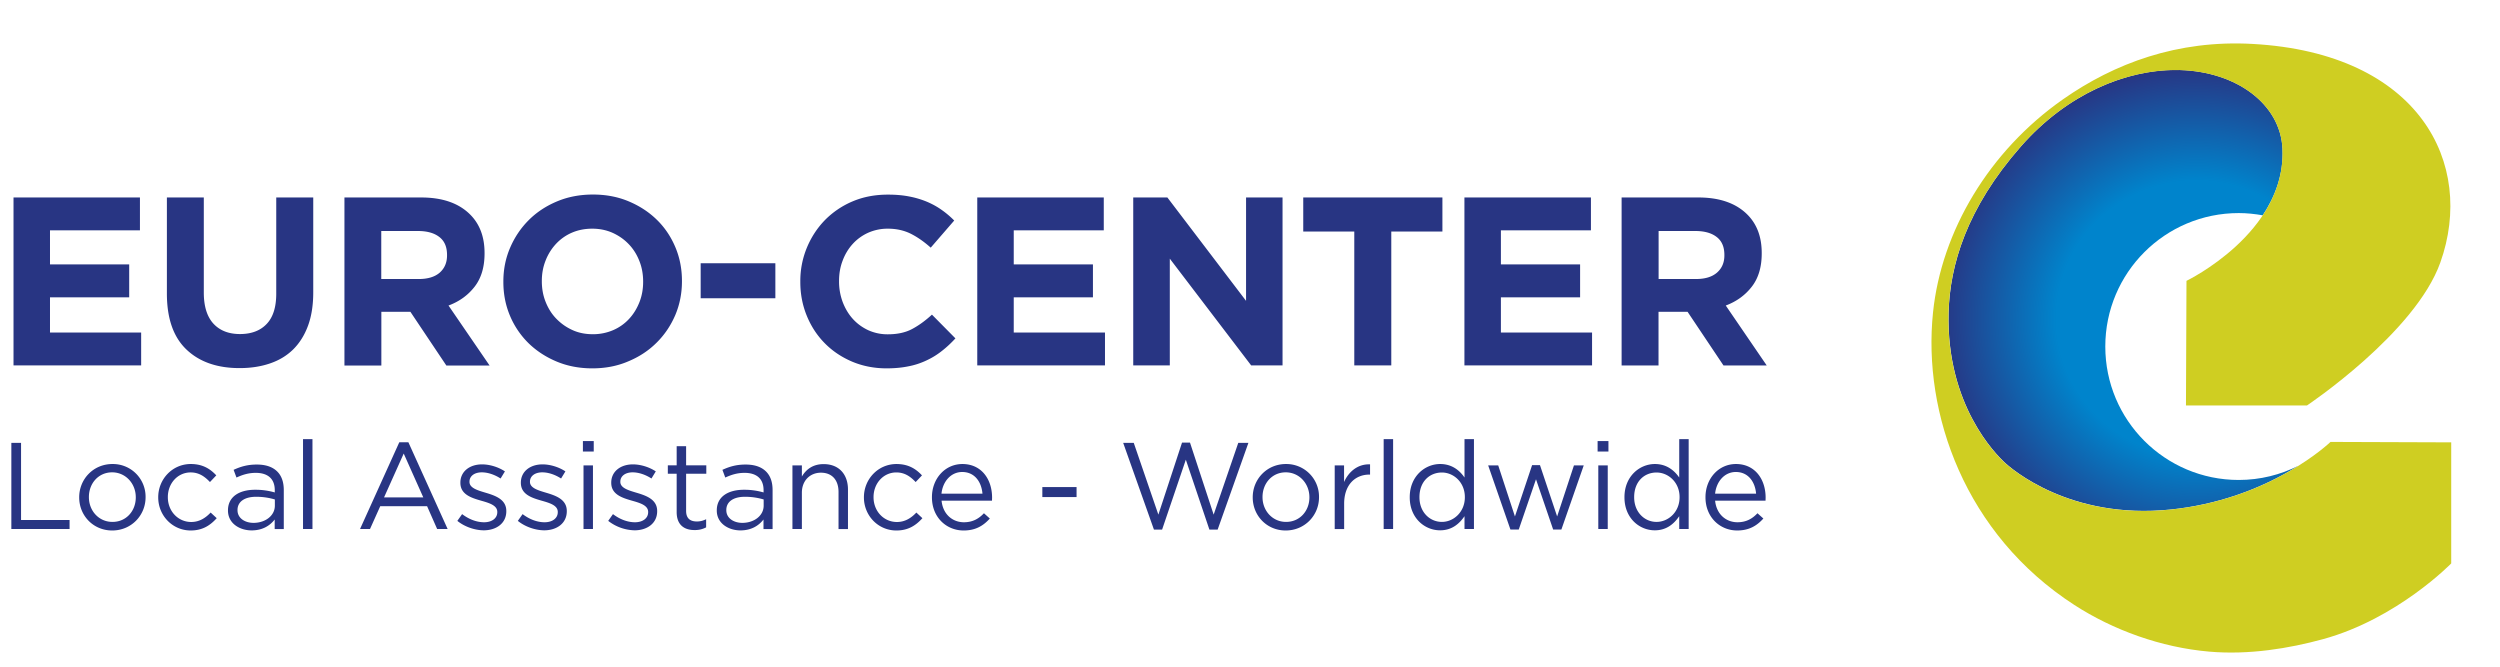<svg xmlns="http://www.w3.org/2000/svg" xmlns:xlink="http://www.w3.org/1999/xlink" viewBox="146.46 131.81 288.51 76.93" xmlns:v="https://vecta.io/nano"><path d="M147.77 182.92h1.12v8.9h5.6v1.04h-6.72z" fill="#283583"/><defs><path id="A" d="M146.46 131.81h288.51v76.93H146.46z"/></defs><clipPath id="B"><use xlink:href="#A"/></clipPath><g fill="#283583"><path d="M155.6 189.22v-.03c0-2.07 1.62-3.83 3.84-3.83a3.77 3.77 0 0 1 3.82 3.81v.03c0 2.07-1.63 3.83-3.85 3.83-2.2 0-3.81-1.73-3.81-3.81m6.53 0v-.03c0-1.58-1.18-2.87-2.73-2.87-1.59 0-2.68 1.29-2.68 2.84v.03c0 1.58 1.16 2.85 2.71 2.85 1.6.01 2.7-1.27 2.7-2.82m2.59 0v-.03c0-2.07 1.62-3.83 3.76-3.83 1.39 0 2.26.58 2.94 1.31l-.73.77c-.58-.61-1.24-1.11-2.23-1.11-1.49 0-2.63 1.26-2.63 2.84v.03c0 1.59 1.17 2.85 2.7 2.85.94 0 1.66-.47 2.24-1.09l.7.65c-.74.82-1.62 1.42-3 1.42-2.13 0-3.75-1.75-3.75-3.81m8.05 1.51v-.03c0-1.55 1.28-2.37 3.14-2.37a8 8 0 0 1 2.26.31v-.26c0-1.32-.81-2-2.19-2-.87 0-1.55.23-2.23.54l-.33-.89c.81-.37 1.6-.61 2.67-.61 1.04 0 1.83.27 2.37.81.5.5.75 1.21.75 2.15v4.49h-1.05v-1.11c-.51.67-1.36 1.26-2.66 1.26-1.36 0-2.73-.79-2.73-2.29m5.41-.57v-.71c-.54-.16-1.26-.31-2.16-.31-1.38 0-2.15.6-2.15 1.52v.03c0 .92.85 1.46 1.85 1.46 1.35 0 2.46-.82 2.46-1.99m3.25-7.67h1.09v10.37h-1.09zm11.11.36h1.05l4.53 10.01h-1.21l-1.16-2.63h-5.41l-1.18 2.63h-1.15l4.53-10.01zm2.77 6.36l-2.26-5.06-2.27 5.06h4.53zm3.93 2.71l.55-.78c.79.6 1.68.94 2.54.94.88 0 1.52-.45 1.52-1.16v-.03c0-.74-.87-1.02-1.83-1.29-1.15-.33-2.43-.72-2.43-2.07v-.03c0-1.26 1.05-2.1 2.5-2.1.89 0 1.89.31 2.64.81l-.5.82c-.68-.44-1.46-.71-2.17-.71-.87 0-1.42.45-1.42 1.07v.03c0 .7.91.97 1.89 1.26 1.14.34 2.36.78 2.36 2.1v.03c0 1.39-1.15 2.2-2.61 2.2-1.05-.01-2.22-.42-3.04-1.09m6.98 0l.55-.78c.79.6 1.68.94 2.54.94.88 0 1.52-.45 1.52-1.16v-.03c0-.74-.87-1.02-1.83-1.29-1.15-.33-2.43-.72-2.43-2.07v-.03c0-1.26 1.05-2.1 2.5-2.1.89 0 1.89.31 2.64.81l-.5.82c-.68-.44-1.46-.71-2.17-.71-.87 0-1.42.45-1.42 1.07v.03c0 .7.91.97 1.89 1.26 1.14.34 2.36.78 2.36 2.1v.03c0 1.39-1.15 2.2-2.61 2.2-1.05-.01-2.22-.42-3.04-1.09m7.51-9.21h1.25v1.21h-1.25v-1.21zm.07 2.81h1.09v7.34h-1.09v-7.34zm2.85 6.4l.55-.78c.79.6 1.68.94 2.54.94.88 0 1.52-.45 1.52-1.16v-.03c0-.74-.87-1.02-1.83-1.29-1.15-.33-2.43-.72-2.43-2.07v-.03c0-1.26 1.05-2.1 2.5-2.1.89 0 1.89.31 2.64.81l-.5.82c-.68-.44-1.46-.71-2.17-.71-.87 0-1.42.45-1.42 1.07v.03c0 .7.91.97 1.89 1.26 1.14.34 2.36.78 2.36 2.1v.03c0 1.39-1.15 2.2-2.61 2.2a5.13 5.13 0 0 1-3.04-1.09m7.9-1.01v-4.43h-1.02v-.97h1.02v-2.21h1.09v2.21h2.33v.97h-2.33v4.29c0 .89.5 1.22 1.24 1.22.37 0 .68-.07 1.07-.26v.94a2.71 2.71 0 0 1-1.32.31c-1.19.01-2.08-.58-2.08-2.07m4.63-.18v-.03c0-1.55 1.28-2.37 3.14-2.37a8 8 0 0 1 2.26.31v-.26c0-1.32-.81-2-2.19-2-.87 0-1.55.23-2.23.54l-.33-.89c.81-.37 1.6-.61 2.67-.61 1.04 0 1.83.27 2.37.81.5.5.75 1.21.75 2.15v4.49h-1.05v-1.11c-.51.67-1.36 1.26-2.66 1.26-1.35 0-2.73-.79-2.73-2.29m5.41-.57v-.71c-.54-.16-1.26-.31-2.16-.31-1.38 0-2.15.6-2.15 1.52v.03c0 .92.85 1.46 1.85 1.46 1.35 0 2.46-.82 2.46-1.99m3.32-4.64H239v1.28c.48-.8 1.25-1.43 2.51-1.43 1.78 0 2.81 1.19 2.81 2.94v4.56h-1.09v-4.29c0-1.36-.74-2.22-2.03-2.22-1.26 0-2.2.92-2.2 2.3v4.2h-1.09v-7.34zm8.25 3.7v-.03c0-2.07 1.62-3.83 3.76-3.83 1.39 0 2.26.58 2.94 1.31l-.73.77c-.58-.61-1.24-1.11-2.23-1.11-1.49 0-2.63 1.26-2.63 2.84v.03c0 1.59 1.17 2.85 2.7 2.85.94 0 1.66-.47 2.24-1.09l.7.65c-.74.82-1.62 1.42-3 1.42-2.14 0-3.75-1.75-3.75-3.81m7.85-.01v-.03c0-2.11 1.49-3.82 3.52-3.82 2.17 0 3.42 1.73 3.42 3.88l-.01.35h-5.82c.16 1.59 1.28 2.49 2.58 2.49 1.01 0 1.72-.41 2.31-1.04l.68.61c-.74.82-1.63 1.38-3.02 1.38-2.02 0-3.66-1.55-3.66-3.82m5.83-.43c-.11-1.33-.88-2.5-2.34-2.5-1.28 0-2.24 1.07-2.39 2.5h4.73zm6.91-.76h3.95v1.15h-3.95zm9.33-5.1h1.22l2.84 8.28 2.73-8.31h.92l2.73 8.31 2.84-8.28h1.17l-3.55 10.01h-.95l-2.72-8.07-2.74 8.07h-.94zm14.95 6.3v-.03c0-2.07 1.62-3.83 3.83-3.83a3.77 3.77 0 0 1 3.82 3.81v.03c0 2.07-1.63 3.83-3.85 3.83-2.19 0-3.8-1.73-3.8-3.81m6.54 0v-.03c0-1.58-1.18-2.87-2.73-2.87-1.59 0-2.68 1.29-2.68 2.84v.03c0 1.58 1.17 2.85 2.71 2.85 1.59.01 2.7-1.27 2.7-2.82m2.91-3.7h1.09v1.92c.54-1.22 1.61-2.1 3-2.04v1.18h-.08c-1.61 0-2.91 1.15-2.91 3.36v2.93h-1.09v-7.35zm5.66-3.03h1.09v10.37h-1.09zm3.01 6.72v-.03c0-2.4 1.75-3.82 3.51-3.82 1.36 0 2.25.74 2.81 1.56v-4.43h1.09v10.37h-1.09v-1.48c-.6.88-1.46 1.63-2.81 1.63-1.76.01-3.51-1.39-3.51-3.8m6.36-.01v-.03c0-1.69-1.29-2.83-2.65-2.83-1.42 0-2.59 1.05-2.59 2.83v.03c0 1.73 1.21 2.84 2.59 2.84 1.36 0 2.65-1.15 2.65-2.84m2.69-3.68h1.16l1.93 5.89 1.98-5.92h.91l1.98 5.92 1.94-5.89h1.13l-2.58 7.4h-.95l-1.98-5.8-1.99 5.8h-.96zm12.63-2.81h1.25v1.21h-1.25v-1.21zm.07 2.81h1.1v7.34h-1.09v-7.34zm3.03 3.69v-.03c0-2.4 1.75-3.82 3.51-3.82 1.36 0 2.24.74 2.81 1.56v-4.43h1.09v10.37h-1.09v-1.48c-.6.88-1.46 1.63-2.81 1.63-1.76.01-3.51-1.39-3.51-3.8m6.36-.01v-.03c0-1.69-1.29-2.83-2.66-2.83-1.42 0-2.58 1.05-2.58 2.83v.03c0 1.73 1.21 2.84 2.58 2.84s2.66-1.15 2.66-2.84m2.99.01v-.03c0-2.11 1.49-3.82 3.52-3.82 2.17 0 3.42 1.73 3.42 3.88l-.01.35h-5.82c.16 1.59 1.28 2.49 2.58 2.49 1.01 0 1.72-.41 2.31-1.04l.68.61c-.74.82-1.63 1.38-3.02 1.38-2.01 0-3.66-1.55-3.66-3.82m5.84-.43c-.11-1.33-.88-2.5-2.34-2.5-1.28 0-2.24 1.07-2.39 2.5h4.73zm-201.1-34.18h14.59v3.79h-10.38v3.93h9.14v3.8h-9.14v4.07h10.52v3.79h-14.73z" clip-path="url(#B)"/><path d="M174.11 174.29c-2.6 0-4.65-.72-6.15-2.16s-2.24-3.59-2.24-6.45V154.6h4.26v10.97c0 1.59.37 2.78 1.11 3.59.74.8 1.76 1.2 3.07 1.2s2.34-.39 3.07-1.16c.74-.77 1.11-1.94 1.11-3.49V154.6h4.27v10.94c0 1.48-.2 2.76-.6 3.85s-.97 2-1.7 2.73c-.74.73-1.63 1.27-2.69 1.63-1.05.36-2.22.54-3.51.54m12.1-19.69h8.86c2.46 0 4.34.66 5.65 1.97 1.11 1.11 1.66 2.59 1.66 4.43v.06c0 1.57-.38 2.85-1.15 3.84s-1.77 1.71-3.01 2.17l4.74 6.92h-4.99l-4.15-6.2h-3.35v6.2h-4.26V154.6zm8.58 9.41c1.05 0 1.86-.25 2.42-.74.56-.5.84-1.16.84-1.98v-.06c0-.92-.29-1.61-.89-2.07-.59-.46-1.41-.69-2.46-.69h-4.24v5.54h4.33zm20.03 10.31c-1.49 0-2.87-.26-4.13-.79s-2.34-1.24-3.25-2.13a9.68 9.68 0 0 1-2.13-3.16c-.51-1.21-.76-2.51-.76-3.89v-.06c0-1.39.26-2.68.78-3.89s1.23-2.27 2.15-3.19c.91-.91 2-1.63 3.27-2.16 1.26-.53 2.65-.79 4.14-.79 1.5 0 2.87.26 4.13.79s2.34 1.24 3.25 2.13 1.62 1.95 2.13 3.16.76 2.51.76 3.89v.05c0 1.38-.26 2.68-.77 3.89-.52 1.21-1.23 2.27-2.15 3.18-.92.92-2 1.63-3.27 2.16-1.28.55-2.66.81-4.15.81m.05-3.94a5.87 5.87 0 0 0 2.35-.47c.72-.31 1.33-.75 1.84-1.3s.9-1.19 1.19-1.92.43-1.51.43-2.34v-.06c0-.83-.14-1.62-.43-2.35-.29-.74-.69-1.39-1.22-1.94-.53-.56-1.15-.99-1.87-1.32-.72-.32-1.51-.48-2.35-.48-.87 0-1.66.16-2.37.47a5.45 5.45 0 0 0-1.83 1.3 6.02 6.02 0 0 0-1.19 1.92c-.29.73-.43 1.51-.43 2.34v.05c0 .83.14 1.62.43 2.35.29.74.69 1.39 1.22 1.94s1.14.99 1.86 1.32c.71.33 1.5.49 2.37.49m33.9 3.94c-1.42 0-2.74-.26-3.96-.77-1.22-.52-2.27-1.22-3.16-2.12s-1.58-1.95-2.08-3.17-.75-2.52-.75-3.9v-.06a10.06 10.06 0 0 1 .75-3.89c.5-1.21 1.19-2.27 2.08-3.19a9.84 9.84 0 0 1 3.18-2.16c1.24-.53 2.6-.79 4.1-.79.9 0 1.73.07 2.48.22a10.4 10.4 0 0 1 2.04.61c.61.26 1.17.57 1.69.94a10.55 10.55 0 0 1 1.44 1.22l-2.71 3.13c-.76-.68-1.53-1.22-2.31-1.61-.79-.39-1.67-.58-2.65-.58a5.51 5.51 0 0 0-2.26.47 5.39 5.39 0 0 0-1.79 1.3c-.5.55-.89 1.2-1.16 1.93-.28.73-.41 1.51-.41 2.34v.05a6.75 6.75 0 0 0 .41 2.35c.28.74.66 1.39 1.15 1.94s1.08.99 1.77 1.32a5.37 5.37 0 0 0 2.29.49c1.11 0 2.04-.2 2.81-.61s1.53-.96 2.29-1.66l2.71 2.74c-.5.54-1.01 1.02-1.55 1.44-.54.43-1.12.79-1.76 1.09a8.55 8.55 0 0 1-2.09.69c-.76.16-1.61.24-2.55.24m10.47-19.72h14.6v3.79h-10.39v3.93h9.14v3.8h-9.14v4.07h10.53v3.79h-14.74zm18 0h3.94l9.08 11.93V154.6h4.21v19.38h-3.62l-9.39-12.32v12.32h-4.22zm25.51 3.93h-5.89v-3.93h16.06v3.93h-5.9v15.45h-4.27zm12.71-3.93h14.6v3.79h-10.39v3.93h9.14v3.8h-9.14v4.07h10.52v3.79h-14.73zm18.14 0h8.86c2.45 0 4.34.66 5.65 1.97 1.11 1.11 1.66 2.59 1.66 4.43v.06c0 1.57-.38 2.85-1.15 3.84s-1.77 1.71-3 2.17l4.73 6.92h-4.99l-4.15-6.2h-3.35v6.2h-4.26V154.6zm8.59 9.41c1.05 0 1.86-.25 2.42-.74.57-.5.85-1.16.85-1.98v-.06c0-.92-.29-1.61-.89-2.07-.59-.46-1.41-.69-2.46-.69h-4.24v5.54h4.32z" clip-path="url(#B)"/></g><defs><path id="C" d="M379.68 148.71c-6.29 7.16-8.2 13.75-8.34 19.18-.28 10.72 5.53 16.39 6.39 17.22.87.83 7.63 6.69 19.23 5.5a34.48 34.48 0 0 0 14.75-5.05c-2.07 1.04-4.41 1.64-6.89 1.64-8.51 0-15.4-6.89-15.4-15.4s6.89-15.4 15.4-15.4c.95 0 1.87.1 2.77.26 1.43-2.16 2.42-4.74 2.28-7.71-.25-5.13-5.3-8.87-11.84-9.06-.17 0-.33-.01-.5-.01-5.72 0-12.5 2.73-17.85 8.83"/></defs><clipPath id="D"><use xlink:href="#C"/></clipPath><radialGradient id="E" cx="0" cy="566.929" r="1" gradientTransform="matrix(30.471 0 0 -30.017 399.927 17186.076)" gradientUnits="userSpaceOnUse"><stop offset="0" stop-color="#0084cc"/><stop offset=".53" stop-color="#0084cc"/><stop offset=".97" stop-color="#283583"/></radialGradient><path d="M371.06 139.88h40.65v51.91h-40.65z" clip-path="url(#D)" fill="url(#E)"/><defs><path id="F" d="M146.46 131.81h288.51v76.93H146.46z"/></defs><clipPath id="G"><use xlink:href="#F"/></clipPath><path d="M429.34 182.86v13.97s-6.21 6.39-14.79 8.74c-3.91 1.07-8.55 1.84-13.14 1.44-5.57-.48-11.11-2.5-15.57-5.39-12.59-8.14-17.52-22.08-16.3-33.77.97-9.34 6.44-18.59 15-24.58 5.91-4.14 13.21-6.88 21.89-6.39 19.25 1.07 25.71 13.82 21.66 25.21-2.9 8.17-15.39 16.51-15.39 16.51h-13.97l.06-14.38s11.54-5.56 11.07-15.27c-.25-5.13-5.3-8.87-11.84-9.05-5.82-.16-12.84 2.54-18.35 8.82-6.29 7.16-8.2 13.75-8.34 19.18-.28 10.72 5.53 16.39 6.39 17.22.87.83 7.63 6.69 19.23 5.5 11.6-1.18 18.46-7.81 18.46-7.81l13.93.05z" clip-path="url(#G)" fill="#cfce22"/><path d="M227.32 162.19h8.62v4.04h-8.62z" clip-path="url(#G)" fill="#283583"/></svg>